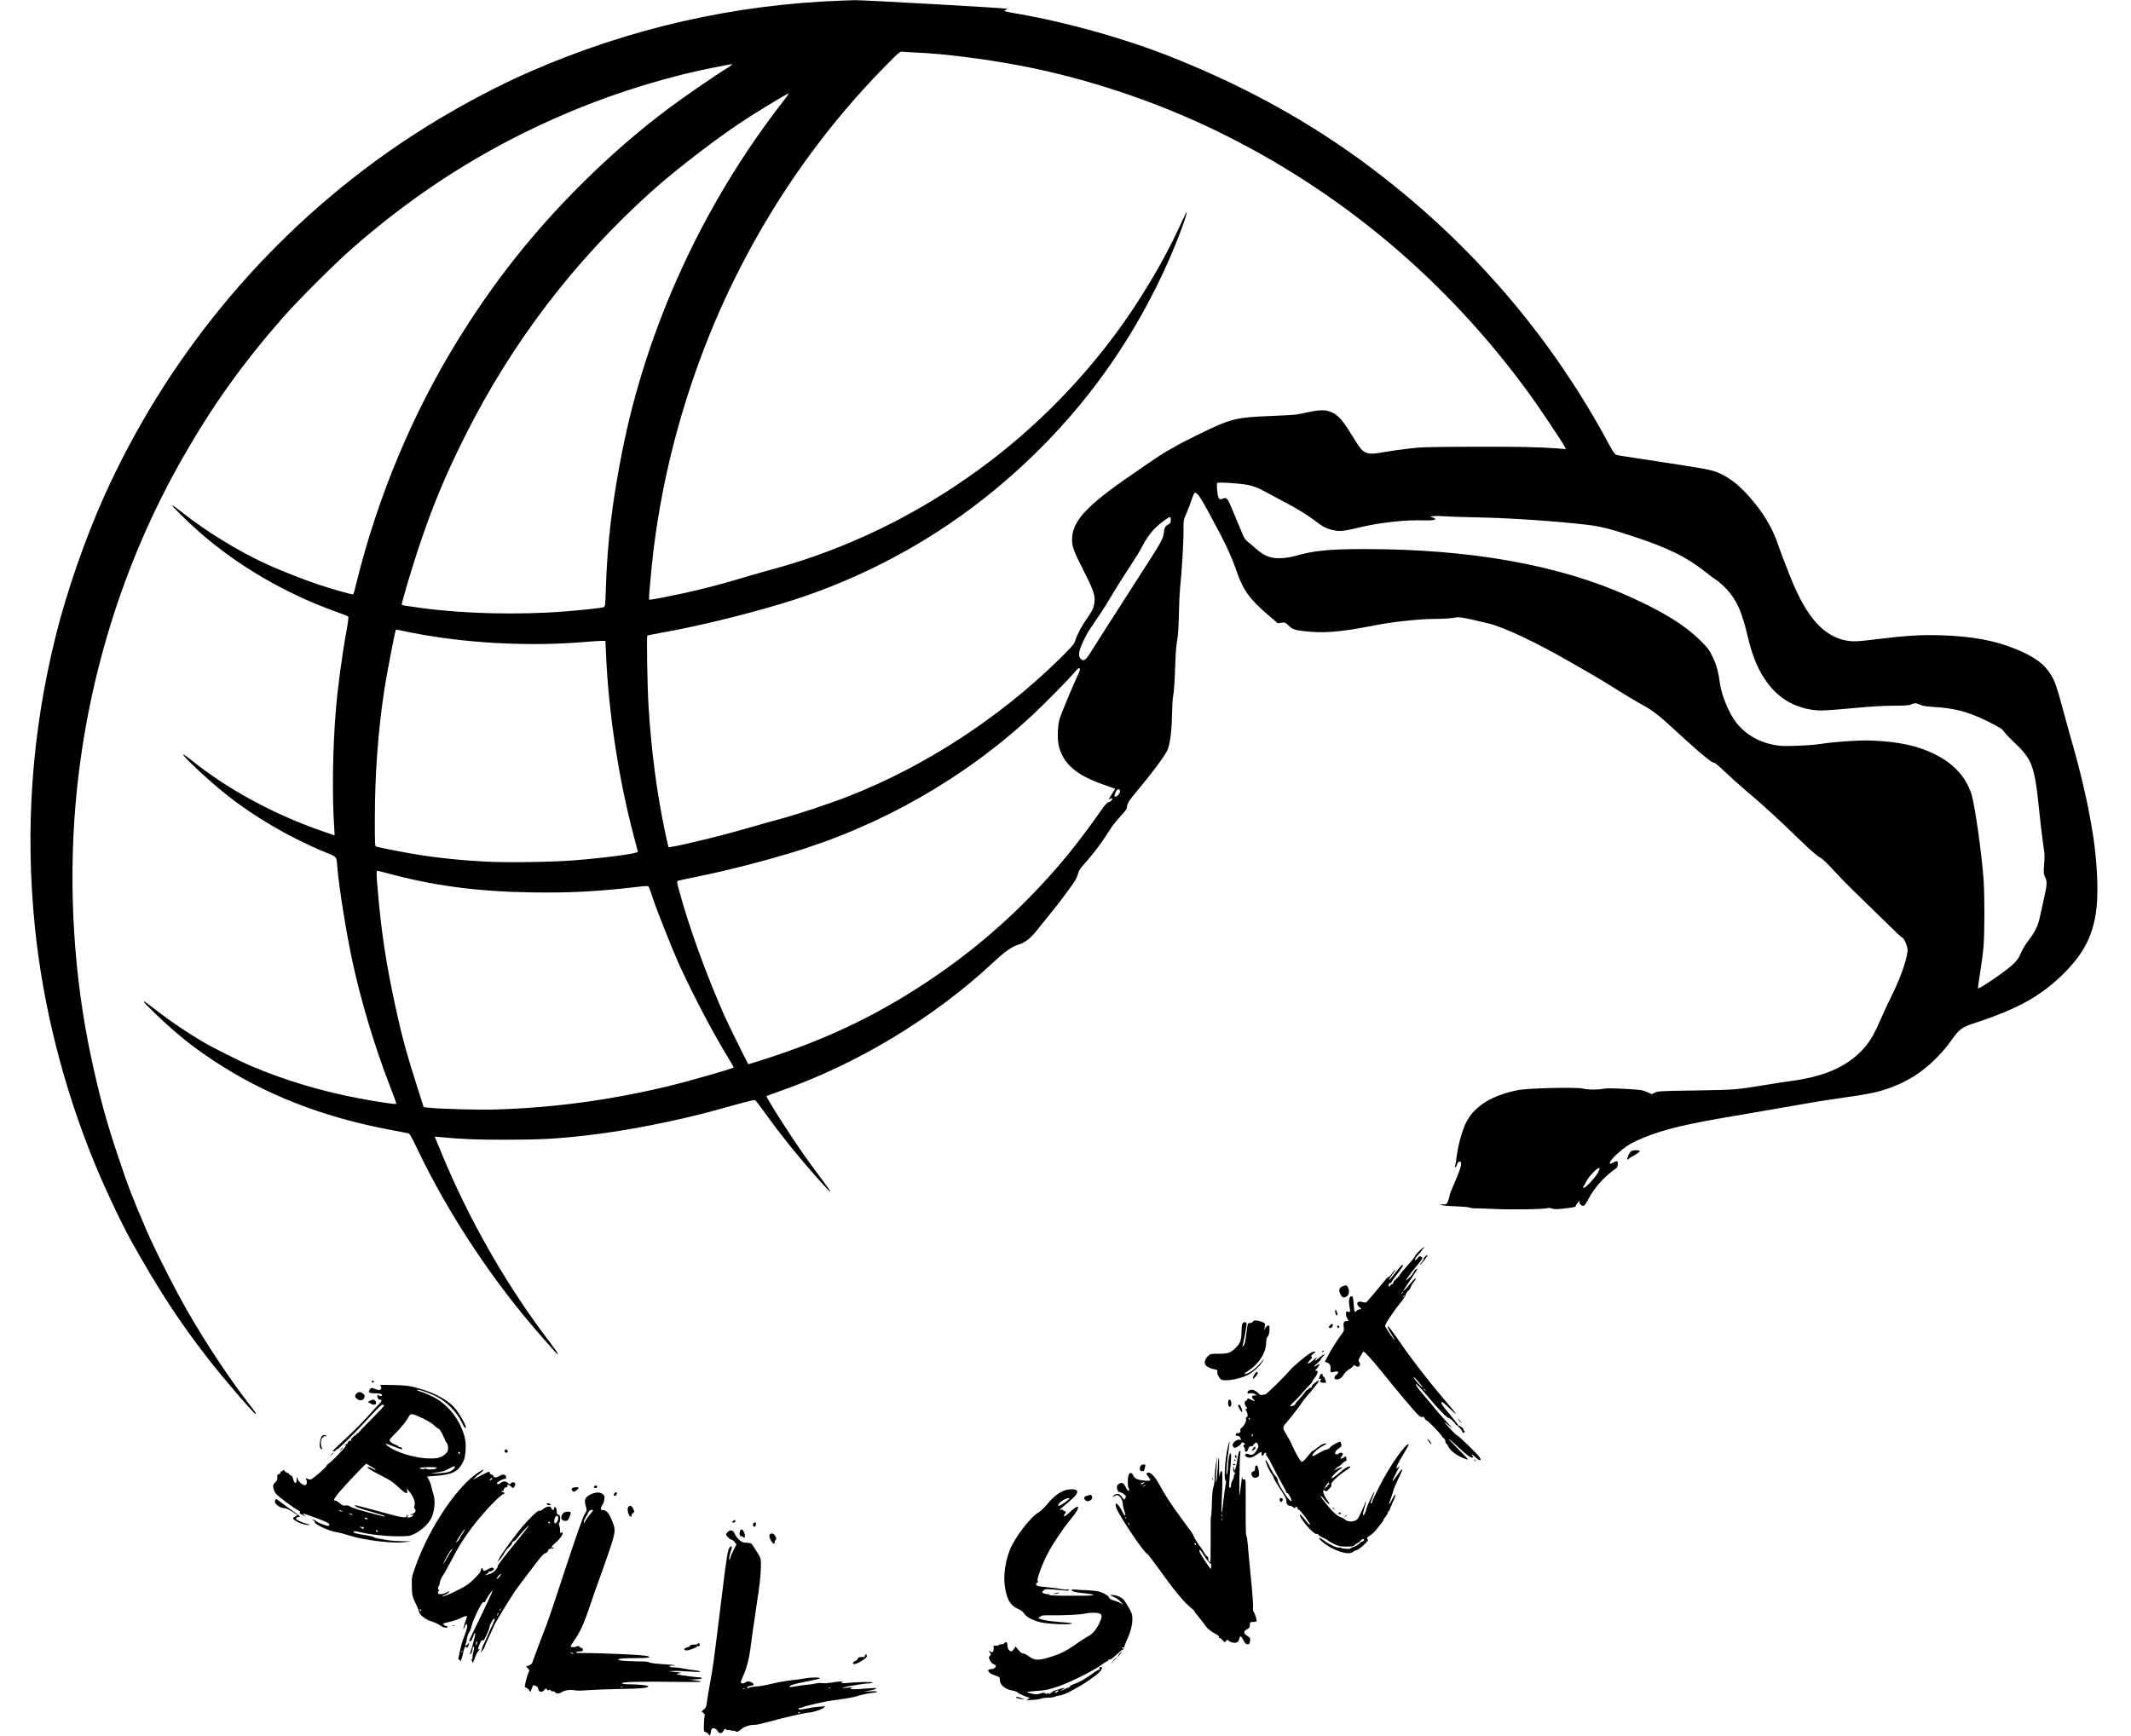 <?xml version="1.0" standalone="no"?>
<!DOCTYPE svg PUBLIC "-//W3C//DTD SVG 20010904//EN"
 "http://www.w3.org/TR/2001/REC-SVG-20010904/DTD/svg10.dtd">
<svg version="1.0" xmlns="http://www.w3.org/2000/svg"
 width="2530pt" height="2061pt" viewBox="0 0 2530 2061"
 preserveAspectRatio="xMidYMid meet">

<g transform="translate(0,2061) scale(0.1,-0.1)"
fill="#000000" stroke="none">
<path d="M10000 20603 c-1281 -45 -2525 -328 -3700 -841 -571 -249 -1206 -610
-1735 -987 -1445 -1028 -2598 -2434 -3329 -4060 -225 -499 -451 -1152 -579
-1675 -281 -1140 -361 -2279 -242 -3445 95 -929 335 -1882 699 -2776 117 -288
317 -714 432 -923 328 -590 583 -982 933 -1431 179 -229 524 -631 553 -643 18
-8 3 15 -75 116 -233 300 -507 714 -725 1092 -148 256 -395 743 -490 965 -178
414 -210 498 -339 880 -140 415 -222 718 -322 1185 -204 954 -269 2001 -185
2990 124 1461 562 2879 1274 4125 356 623 709 1117 1189 1665 182 207 616 640
826 824 682 597 1392 1065 2180 1439 560 266 1147 476 1755 627 177 44 558
122 573 117 5 -1 -19 -20 -54 -42 -140 -85 -504 -335 -684 -469 -380 -285
-708 -570 -1056 -916 -573 -571 -1033 -1153 -1464 -1850 -534 -864 -948 -1853
-1196 -2854 -21 -88 -41 -161 -44 -164 -7 -7 -256 63 -430 122 -179 60 -460
172 -620 246 -328 153 -708 387 -983 606 -58 46 -111 84 -116 84 -16 0 164
-179 309 -307 457 -405 1029 -740 1630 -955 77 -28 144 -54 149 -58 5 -5 -2
-69 -17 -152 -58 -318 -108 -692 -131 -978 -36 -440 -44 -983 -19 -1367 l6
-103 -114 39 c-580 196 -1155 505 -1587 855 -46 36 -88 66 -95 66 -29 0 295
-304 498 -466 342 -273 762 -519 1187 -694 142 -58 132 -45 143 -180 21 -248
108 -788 181 -1125 101 -468 267 -1018 439 -1460 47 -120 83 -220 80 -223 -7
-8 -223 24 -435 64 -446 83 -889 216 -1290 386 -129 55 -454 217 -570 286
-164 96 -377 238 -522 350 -178 137 -178 136 -178 124 0 -13 232 -237 355
-342 164 -141 281 -229 465 -351 603 -401 1291 -672 2095 -824 105 -20 202
-38 216 -41 23 -4 37 -28 108 -177 379 -795 916 -1603 1506 -2267 62 -69 123
-138 137 -155 15 -16 29 -27 32 -24 4 3 -38 64 -92 135 -513 670 -963 1456
-1293 2258 l-78 189 67 -6 c271 -25 412 -31 772 -31 419 0 615 11 993 55 452
52 1044 169 1512 298 381 106 447 122 459 118 7 -3 57 -67 112 -144 183 -257
393 -518 653 -811 69 -78 127 -138 129 -133 2 5 -39 65 -91 133 -52 68 -144
194 -206 281 -177 249 -471 711 -460 722 3 2 65 25 139 51 926 321 1839 871
2555 1538 140 131 215 183 304 212 77 25 138 73 212 168 30 38 90 112 134 166
44 53 106 131 138 173 146 196 166 224 185 257 11 19 26 55 32 80 8 30 28 62
59 95 26 28 83 95 127 150 72 91 108 143 213 305 20 30 69 90 108 132 52 55
73 84 73 103 0 39 25 80 109 180 167 198 317 397 366 487 34 63 57 232 60 443
2 88 7 183 13 210 11 55 19 175 27 423 3 89 12 197 21 240 10 50 17 154 20
302 2 124 9 266 14 315 20 181 42 543 41 675 -1 134 0 135 35 215 20 44 48
117 62 163 17 51 32 82 40 82 26 0 63 -53 154 -220 202 -370 274 -522 343
-723 73 -210 148 -317 345 -487 l140 -121 44 6 c40 6 46 4 80 -29 43 -44 70
-55 156 -67 251 -33 448 -18 875 66 206 41 525 75 715 76 85 0 184 6 220 13
69 13 86 10 415 -68 176 -42 569 -227 960 -453 105 -60 228 -131 275 -158 47
-27 146 -87 220 -133 154 -97 315 -193 410 -245 66 -36 155 -104 247 -187 27
-25 139 -126 247 -225 195 -177 294 -255 323 -255 8 0 67 -51 131 -113 65 -62
189 -173 277 -247 175 -147 344 -303 615 -565 107 -104 193 -179 223 -194 33
-17 85 -66 175 -165 71 -78 211 -220 312 -316 100 -96 249 -241 331 -322 82
-82 153 -148 158 -148 20 0 62 -89 68 -142 7 -77 -73 -317 -173 -520 -42 -84
-109 -229 -150 -321 -82 -189 -135 -275 -227 -369 -188 -191 -445 -302 -822
-353 -66 -9 -212 -31 -325 -50 -326 -54 -361 -57 -825 -64 -402 -6 -443 -8
-477 -25 l-37 -19 -58 26 c-53 24 -78 27 -260 37 -144 8 -217 8 -259 1 -76
-14 -176 -13 -244 3 -81 18 -652 5 -769 -19 -305 -61 -509 -186 -608 -371 -55
-103 -109 -302 -126 -469 -3 -22 -8 -48 -12 -58 -4 -10 -3 -17 4 -17 6 0 13
11 17 25 8 33 31 52 46 37 17 -17 -12 -112 -78 -258 -30 -67 -54 -129 -54
-140 0 -10 -7 -38 -16 -61 -17 -43 -21 -46 -79 -45 -30 1 -30 1 5 -9 19 -5 97
-12 173 -14 76 -3 146 -9 157 -15 10 -5 47 -10 82 -9 35 0 119 -3 188 -6 200
-12 635 -5 659 10 6 3 27 1 46 -6 28 -10 56 -10 142 0 120 14 144 19 140 29
-2 8 38 62 47 62 3 0 3 -7 -1 -15 -6 -17 22 -44 47 -45 8 0 30 29 50 67 81
155 194 281 349 389 1 2 5 19 8 38 5 42 -10 47 -58 19 -71 -42 -35 31 53 107
98 86 132 108 231 155 227 107 513 183 992 265 99 17 245 42 325 56 80 14 195
34 255 44 126 22 360 62 520 90 61 11 191 31 290 45 392 55 493 77 655 139
195 76 340 169 494 317 66 63 139 147 181 205 122 172 134 181 330 246 492
162 772 321 1035 587 220 222 323 415 370 690 35 208 26 542 -25 906 -15 112
-79 455 -95 510 -4 17 -15 64 -24 105 -34 152 -83 342 -170 645 -18 66 -55
199 -81 295 -62 231 -90 314 -131 380 -83 137 -194 218 -425 314 -243 100
-515 150 -879 162 -231 8 -428 -4 -774 -47 -217 -27 -259 -29 -327 -20 -286
38 -497 269 -692 756 -65 164 -126 323 -157 415 -50 146 -143 310 -252 446
-140 175 -251 277 -378 346 -106 59 -158 71 -500 124 -52 8 -122 19 -155 24
-68 11 -422 65 -535 82 -41 6 -84 14 -95 18 -13 5 -45 54 -84 126 -656 1223
-1555 2290 -2657 3154 -757 594 -1571 1058 -2529 1440 -540 216 -1237 413
-1820 514 -179 32 -189 35 -156 47 13 5 21 12 18 15 -7 8 -1717 104 -1807 102
-41 -1 -109 -3 -150 -5z m895 -618 c314 -14 784 -73 1200 -151 785 -147 1617
-423 2345 -777 1478 -718 2736 -1775 3717 -3124 116 -159 387 -564 423 -632
l12 -24 -98 8 c-223 17 -478 22 -1029 20 -527 -2 -596 -4 -758 -24 -98 -12
-215 -29 -260 -37 -173 -32 -216 -29 -277 22 -16 14 -68 90 -116 169 -103 170
-153 230 -224 269 -73 40 -140 44 -275 16 -61 -13 -130 -26 -155 -31 -25 -5
-157 -13 -295 -18 -442 -18 -487 -29 -890 -227 -88 -43 -187 -93 -220 -112
-33 -19 -85 -48 -115 -65 -64 -35 -150 -91 -270 -174 -47 -33 -130 -90 -185
-128 -527 -361 -696 -546 -697 -760 0 -89 16 -133 146 -390 115 -228 132 -281
117 -376 -9 -55 -21 -79 -80 -164 -75 -109 -119 -192 -145 -272 -15 -45 -38
-71 -194 -225 -712 -697 -1596 -1271 -2499 -1624 -230 -90 -604 -214 -803
-267 -91 -24 -284 -79 -430 -121 -316 -92 -892 -229 -904 -215 -2 2 -20 83
-40 179 -96 451 -165 975 -196 1490 -15 254 -25 836 -14 843 6 3 77 17 159 32
405 71 946 201 1419 342 819 244 1603 638 2281 1148 1025 772 1808 1754 2325
2920 118 266 246 615 214 583 -3 -4 -41 -84 -84 -178 -191 -416 -484 -903
-777 -1294 -526 -701 -1163 -1302 -1888 -1781 -685 -454 -1429 -790 -2200
-995 -66 -18 -214 -60 -330 -95 -316 -95 -624 -170 -948 -233 -81 -16 -149
-26 -151 -23 -4 7 7 147 29 371 97 990 357 2000 761 2948 292 685 673 1355
1114 1957 273 373 571 724 884 1043 187 190 191 193 225 188 20 -3 99 -8 176
-11z m-1600 -582 c-949 -1221 -1614 -2670 -1909 -4158 -118 -596 -176 -1085
-193 -1618 -6 -209 -7 -219 -27 -227 -21 -9 -234 -32 -451 -50 -550 -44 -1201
-29 -1710 40 -226 31 -235 32 -235 42 0 27 104 379 182 618 170 518 322 889
567 1378 555 1110 1301 2088 2221 2913 319 285 837 679 1165 886 248 156 443
272 458 273 4 0 -27 -44 -68 -97z m5370 -4533 c175 -14 234 -31 390 -117 39
-22 129 -70 200 -107 158 -84 270 -153 350 -215 90 -71 146 -100 221 -116 85
-18 122 -14 333 36 230 55 528 87 743 80 96 -3 138 3 138 18 0 5 -15 12 -32
16 l-33 8 38 7 c21 4 81 4 135 -1 53 -4 236 -10 407 -13 364 -7 896 -43 1275
-86 172 -20 292 -50 580 -146 398 -132 618 -241 831 -411 42 -34 94 -72 115
-86 59 -37 140 -113 188 -176 94 -123 143 -245 206 -511 60 -249 128 -409 238
-555 145 -194 344 -301 592 -321 50 -4 184 5 398 25 220 21 381 31 505 31 139
1 188 4 207 15 34 19 64 18 108 -4 26 -13 70 -20 147 -25 258 -14 425 -58 652
-171 141 -71 176 -92 193 -120 12 -19 60 -70 106 -114 233 -218 259 -286 314
-826 11 -110 29 -265 40 -345 11 -80 22 -158 23 -174 2 -15 0 -73 -5 -129 -7
-92 -6 -104 13 -145 26 -53 24 -84 -21 -282 -17 -74 -37 -166 -45 -203 -21
-94 -56 -165 -133 -266 -37 -48 -76 -113 -91 -151 -30 -79 -83 -134 -232 -242
-128 -93 -268 -182 -275 -175 -3 2 8 87 25 188 16 101 35 242 40 312 14 160
14 595 1 787 -21 308 -106 909 -146 1026 -66 198 -207 353 -420 461 -206 105
-426 154 -753 169 -145 7 -455 -14 -631 -42 -52 -8 -176 -17 -275 -20 -157 -5
-193 -4 -278 14 -203 42 -369 153 -470 314 -75 119 -142 295 -158 418 -19 138
-40 214 -86 310 -40 84 -58 107 -147 195 -185 183 -438 340 -846 523 -832 375
-1882 562 -3140 562 -422 0 -608 -19 -815 -80 -38 -12 -111 -24 -161 -27 -135
-9 -211 20 -325 122 -31 27 -71 62 -90 76 -24 19 -43 48 -63 100 -16 41 -39
97 -52 124 -12 28 -41 97 -64 155 -52 128 -69 148 -105 132 -40 -18 -50 -15
-62 21 -10 26 -19 131 -14 160 1 9 69 9 216 -3z m-765 -435 c0 -30 -5 -39 -35
-56 -35 -21 -39 -29 -50 -107 -8 -65 -32 -106 -297 -517 -218 -339 -486 -758
-587 -918 -43 -69 -74 -83 -104 -46 -15 19 -18 34 -14 72 7 54 76 203 134 288
21 32 70 104 109 160 39 57 106 165 149 239 43 74 131 214 196 311 64 97 134
209 154 250 44 88 109 180 162 231 52 50 155 127 171 128 7 0 12 -14 12 -35z
m-8865 -1365 c602 -104 1283 -134 1885 -85 96 8 196 15 221 15 l47 0 7 -157
c29 -691 151 -1490 330 -2163 26 -96 47 -179 48 -184 4 -20 -371 -71 -743
-101 -262 -22 -820 -30 -1070 -16 -412 23 -717 61 -1075 132 -110 21 -208 42
-217 45 -17 5 -18 29 -18 312 0 548 39 1075 116 1572 22 142 116 634 130 681
4 15 12 15 87 -3 45 -10 159 -32 252 -48z m7785 -410 c0 -12 -9 -38 -20 -60
-41 -80 -199 -457 -219 -524 -25 -81 -30 -240 -11 -321 53 -217 209 -352 540
-465 69 -24 127 -45 128 -46 2 -1 -9 -22 -26 -46 -38 -57 -60 -98 -41 -80 7 6
19 12 27 12 12 0 12 -3 -1 -22 -8 -13 -24 -23 -35 -23 -15 -1 -43 -31 -98
-110 -201 -288 -398 -539 -598 -761 -436 -487 -916 -903 -1461 -1264 -608
-404 -1211 -690 -1945 -923 -96 -31 -175 -55 -176 -54 -8 8 -251 501 -284 577
-218 495 -418 1047 -533 1470 -31 111 -33 126 -18 131 9 4 117 27 241 52 345
71 698 160 1080 274 1075 318 2080 890 2891 1645 151 142 408 401 488 496 58
66 71 74 71 42z m478 -1444 c4 -20 -34 -66 -55 -66 -17 0 -16 9 2 54 17 40 47
47 53 12z m-8701 -975 c544 -148 1068 -218 1713 -228 458 -7 793 11 1278 68
63 8 106 9 111 3 5 -5 28 -67 51 -139 50 -150 242 -634 323 -810 165 -360 404
-813 575 -1090 34 -55 62 -105 62 -110 0 -12 -538 -166 -780 -224 -691 -166
-1365 -256 -2055 -276 -195 -6 -636 6 -782 21 l-63 7 -64 201 c-136 424 -191
625 -270 986 -112 516 -169 892 -211 1385 -17 202 -18 235 -5 235 5 0 58 -13
117 -29z m14377 -3551 c-29 -59 -157 -196 -174 -185 -8 5 -7 12 3 23 8 10 23
35 33 57 22 48 122 154 146 155 14 0 13 -7 -8 -50z"/>
<path d="M19379 6946 c-18 -6 -33 -24 -47 -57 -20 -48 -16 -62 10 -36 7 7 20
16 28 20 37 17 94 55 98 65 4 13 -57 19 -89 8z"/>
<path d="M16847 5752 c-26 -26 -47 -52 -47 -58 0 -9 -49 -68 -153 -184 -17
-19 -30 -38 -29 -42 1 -4 -16 -22 -38 -41 -22 -19 -40 -41 -40 -50 0 -10 -6
-17 -14 -17 -8 0 -17 -7 -20 -16 -3 -8 -10 -12 -16 -9 -7 4 -7 13 0 26 6 11
15 17 21 14 5 -4 8 -2 7 4 -2 5 27 47 63 93 65 83 86 118 70 118 -5 0 -21 -15
-35 -32 -14 -18 -32 -40 -39 -48 -7 -8 -28 -34 -46 -58 -18 -24 -36 -41 -38
-38 -3 2 13 28 35 58 23 29 38 55 36 58 -3 3 -10 -3 -15 -12 -16 -29 -61 -79
-66 -74 -3 3 -15 -7 -27 -22 -87 -107 -216 -259 -229 -271 -12 -9 -25 -11 -44
-4 -68 22 -93 -13 -43 -60 l25 -22 -25 -3 c-13 -2 -30 -11 -36 -20 -20 -27
-27 -8 -33 85 -5 70 -9 88 -22 91 -28 5 -40 -45 -29 -113 13 -80 14 -78 -15
-71 -23 6 -25 4 -25 -27 0 -18 7 -42 15 -53 18 -24 19 -38 1 -31 -8 3 -22 0
-32 -7 -14 -11 -16 -22 -11 -60 6 -44 4 -51 -32 -99 -48 -64 -129 -194 -165
-265 l-26 -52 23 -9 c35 -13 46 -33 43 -74 -4 -45 1 -49 45 -37 49 14 62 -5
25 -35 -32 -26 -30 -55 4 -55 33 0 58 18 85 60 14 22 39 47 57 56 17 9 40 26
49 38 14 17 20 19 30 9 7 -7 21 -13 30 -13 24 0 35 38 16 57 -12 13 -11 21 15
69 16 30 33 54 37 54 13 0 109 -106 217 -240 165 -206 388 -471 427 -508 25
-24 41 -32 55 -28 14 5 21 1 25 -14 3 -11 13 -23 24 -27 24 -9 183 -174 183
-191 0 -4 9 -13 20 -20 11 -7 20 -23 20 -37 0 -14 4 -25 8 -25 5 0 14 -11 20
-24 30 -66 108 -124 216 -162 39 -14 34 -8 -81 108 -68 68 -123 127 -123 131
0 5 48 -37 108 -93 102 -97 164 -141 178 -127 4 4 1 13 -6 22 -24 29 1 15 44
-25 45 -42 67 -40 45 2 -15 30 -268 276 -272 264 -1 -4 -41 34 -87 85 -80 89
-80 94 0 24 29 -25 31 -26 15 -5 -11 14 -49 57 -85 95 -36 39 -84 93 -105 120
-22 28 -71 87 -110 132 -92 107 -115 139 -115 154 0 17 62 -47 154 -159 104
-125 222 -246 233 -239 10 6 79 -58 85 -78 2 -5 6 -9 10 -8 11 4 79 -77 73
-87 -3 -6 1 -7 9 -4 19 7 20 16 4 32 -7 7 -8 12 -4 12 5 0 -3 9 -17 20 -14 11
-30 20 -36 20 -6 0 -11 4 -11 9 0 5 -41 58 -90 116 -99 116 -114 140 -104 156
4 7 38 -21 85 -67 43 -43 81 -76 83 -73 3 3 -58 79 -136 169 -204 239 -402
497 -555 722 -67 97 -111 154 -117 148 -6 -6 11 -41 43 -91 29 -46 46 -77 38
-71 -16 14 -104 141 -112 165 -7 16 94 169 187 284 32 39 58 80 58 90 0 10 14
31 30 46 17 16 30 36 30 44 0 8 14 33 31 54 17 21 29 44 27 50 -2 6 -27 -18
-55 -53 -28 -35 -61 -72 -74 -83 l-23 -20 18 30 c11 17 52 79 93 139 40 60 71
111 68 114 -3 3 -5 0 -5 -6 0 -7 -6 -12 -14 -12 -7 0 -21 -15 -29 -32 -17 -35
-83 -105 -92 -96 -3 2 29 47 71 99 135 166 130 157 108 174 -17 13 -22 11 -46
-18 -22 -26 -28 -28 -28 -13 0 10 16 34 35 53 19 19 35 38 35 41 0 3 10 16 22
29 42 45 2 22 -45 -25z m-187 -486 c0 -2 -8 -10 -17 -17 -16 -13 -17 -12 -4 4
13 16 21 21 21 13z m20 -40 c0 -2 -8 -10 -17 -17 -16 -13 -17 -12 -4 4 13 16
21 21 21 13z m209 -1091 c0 -15 -108 108 -109 123 0 7 25 -15 55 -50 30 -35
54 -67 54 -73z m32 -32 c13 -16 12 -17 -3 -4 -10 7 -18 15 -18 17 0 8 8 3 21
-13z"/>
<path d="M16921 5691 c-12 -12 -21 -27 -21 -34 0 -7 -11 -25 -25 -40 -14 -15
-22 -27 -17 -27 13 0 96 109 89 116 -3 3 -15 -4 -26 -15z"/>
<path d="M15940 5336 c-41 -15 -50 -48 -26 -95 21 -40 32 -45 65 -31 36 14 48
68 25 111 -16 32 -16 32 -64 15z"/>
<path d="M15852 5031 c2 -19 9 -37 17 -39 11 -4 12 2 7 24 -11 45 -28 55 -24
15z"/>
<path d="M14874 4915 c-4 -8 -17 -15 -29 -15 -13 0 -26 -4 -29 -9 -3 -4 -12
-61 -20 -126 -12 -99 -18 -121 -37 -139 -13 -12 -18 -14 -11 -6 10 15 52 231
52 271 0 25 -36 25 -50 0 -5 -11 -10 -50 -10 -88 -1 -99 -13 -140 -57 -185
-71 -73 -95 -83 -210 -83 -93 0 -104 -2 -126 -23 -39 -36 -53 -78 -37 -107 13
-24 71 -51 120 -57 21 -3 25 -8 23 -33 -2 -18 7 -41 23 -62 23 -30 30 -33 77
-33 75 0 180 25 254 59 70 33 160 116 187 172 16 33 16 33 -1 9 -40 -57 -106
-118 -153 -144 -72 -39 -86 -26 -19 17 122 78 208 211 211 327 1 48 6 69 19
80 16 13 25 70 20 118 -2 22 -30 13 -46 -15 l-15 -28 6 41 c6 40 6 41 -35 57
-52 21 -100 22 -107 2z"/>
<path d="M15793 4874 c-23 -21 -21 -34 3 -34 17 0 35 33 26 46 -4 5 -16 1 -29
-12z"/>
<path d="M15876 4855 c4 -8 10 -15 15 -15 5 0 9 7 9 15 0 8 -7 15 -15 15 -9 0
-12 -6 -9 -15z"/>
<path d="M15695 4560 c-3 -6 1 -7 9 -4 18 7 21 14 7 14 -6 0 -13 -4 -16 -10z"/>
<path d="M15551 4539 c-47 -28 -200 -157 -231 -194 -70 -84 -286 -295 -299
-294 -9 1 -24 -1 -34 -6 -13 -6 -27 1 -50 23 -18 17 -44 34 -59 37 -31 8 -68
-9 -68 -31 0 -12 7 -14 29 -9 19 4 40 1 58 -9 l28 -15 -27 -1 c-38 0 -44 -17
-17 -46 27 -29 20 -30 -31 -4 -32 17 -40 18 -40 6 0 -8 -8 -17 -19 -21 -21 -6
-17 -50 7 -74 13 -13 12 -16 -4 -22 -11 -4 -14 -8 -9 -8 6 -1 15 -18 22 -38 9
-31 9 -39 -4 -49 -10 -7 -14 -18 -10 -29 8 -19 -26 -82 -55 -103 -10 -7 -16
-17 -13 -22 10 -17 -8 -41 -28 -38 -14 2 -23 -3 -25 -14 -2 -13 3 -18 20 -18
15 0 27 -9 35 -26 11 -24 11 -26 -11 -20 -33 8 -91 -42 -82 -71 4 -12 15 -23
24 -25 19 -4 82 41 82 59 0 8 6 8 24 0 21 -10 22 -13 7 -24 -13 -9 -14 -14 -3
-24 6 -7 12 -23 12 -36 0 -36 27 -27 40 12 9 27 16 34 30 30 12 -4 23 3 34 20
9 14 23 25 31 25 16 0 31 -43 21 -62 -39 -76 -65 -95 -107 -78 -24 10 -33 10
-42 1 -9 -10 -8 -16 7 -27 31 -23 68 -17 123 21 29 19 55 35 57 35 3 0 5 -10
3 -21 -3 -29 16 -34 28 -8 13 27 31 25 27 -4 -1 -11 1 -18 5 -14 3 4 33 -46
65 -110 32 -65 83 -161 113 -213 30 -52 55 -101 55 -107 0 -7 6 -13 13 -13 16
0 60 -87 48 -95 -21 -12 -161 203 -161 247 0 14 -12 35 -26 49 -15 13 -46 64
-69 112 -24 50 -46 84 -50 78 -7 -13 44 -129 75 -168 11 -14 20 -32 20 -40 0
-8 35 -67 77 -131 50 -74 76 -124 75 -139 -3 -35 15 -63 40 -63 12 0 30 -8 41
-17 15 -13 21 -15 24 -5 7 18 21 15 28 -8 3 -11 10 -19 15 -17 12 3 140 -166
133 -177 -4 -5 -15 2 -25 15 -55 70 -91 110 -94 106 -24 -24 162 -243 197
-232 9 3 19 -1 22 -9 3 -8 29 -25 57 -37 28 -12 54 -27 58 -33 4 -6 36 -24 71
-41 55 -26 76 -30 145 -30 71 0 85 3 106 23 13 12 28 22 32 22 5 0 20 12 34
27 17 18 28 23 35 16 7 -7 5 -14 -6 -23 -8 -7 -15 -9 -15 -5 0 3 -13 -6 -29
-22 -16 -16 -47 -35 -70 -42 -23 -6 -40 -15 -37 -19 2 -4 -22 -5 -55 -4 -32 2
-59 7 -59 12 0 4 -9 6 -19 3 -25 -6 -119 36 -182 83 -71 52 -81 37 -13 -20
120 -99 305 -159 355 -115 12 10 34 21 50 24 32 7 148 117 130 123 -20 7 -11
28 16 43 15 8 42 30 60 50 52 57 115 139 108 139 -4 0 5 14 19 31 14 17 29 41
32 55 3 13 10 24 15 24 5 0 9 6 9 13 0 7 16 46 35 86 44 92 41 130 -3 44 -44
-86 -55 -87 -21 0 15 39 28 80 29 89 0 10 25 70 55 134 60 128 59 124 46 124
-4 0 -29 -32 -55 -71 -26 -39 -50 -68 -53 -65 -3 3 18 49 47 103 34 65 43 88
26 68 -23 -27 -25 -28 -26 -9 0 12 34 76 75 144 41 68 73 125 71 128 -29 28
-228 -257 -356 -511 -44 -86 -80 -164 -80 -172 0 -8 -4 -15 -10 -15 -13 0 -14
-3 16 69 14 35 23 65 21 67 -6 6 -97 -191 -97 -210 0 -10 -8 -31 -17 -49 -27
-50 -28 -8 -3 69 12 36 19 68 16 71 -3 4 -6 1 -6 -5 0 -7 -21 -56 -46 -111
-42 -91 -48 -99 -84 -111 -43 -14 -85 -7 -115 19 -11 10 -33 21 -48 25 -16 4
-49 26 -74 49 -53 49 -163 184 -163 201 1 6 10 0 21 -14 47 -57 70 -80 80 -80
5 0 -1 15 -14 33 -35 45 -57 92 -57 118 0 20 2 21 18 8 15 -13 21 -11 53 23
25 26 33 40 25 48 -15 15 73 102 162 160 41 26 69 51 64 54 -19 12 -65 -15
-136 -78 -78 -69 -118 -80 -58 -15 20 22 52 50 71 61 47 29 23 35 -31 7 l-43
-22 28 27 c15 14 31 26 36 26 4 0 20 14 36 30 16 17 35 30 42 30 8 0 11 9 9
23 -3 12 -5 26 -5 30 -1 5 -11 1 -23 -7 -35 -25 -56 -21 -31 7 11 12 18 28 16
35 -6 14 -39 16 -48 2 -3 -5 -15 -10 -26 -10 -34 0 -19 42 24 69 32 21 37 29
32 51 -4 14 -9 27 -11 29 -9 9 -107 -44 -121 -65 -8 -12 -28 -25 -46 -28 -18
-3 -58 -22 -90 -41 -32 -19 -62 -35 -68 -35 -37 0 50 88 124 124 36 19 44 26
28 26 -28 0 -55 -14 -108 -56 -23 -19 -45 -34 -50 -34 -5 0 -31 -29 -58 -64
-28 -36 -58 -65 -67 -65 -11 -1 -33 31 -67 94 -27 53 -53 105 -57 117 -3 12
-26 53 -49 92 -61 102 -62 105 -17 157 69 81 157 193 186 239 16 24 40 56 53
70 38 39 153 183 153 193 0 10 -26 -5 -64 -37 -18 -15 -26 -28 -21 -36 5 -9 4
-11 -3 -6 -6 4 -20 -2 -32 -14 -11 -11 -24 -20 -28 -20 -4 0 -15 -13 -24 -28
-9 -15 -37 -49 -62 -75 -25 -26 -46 -51 -46 -56 0 -13 -33 -31 -57 -31 -13 0
-1 16 38 53 31 28 81 81 110 117 30 35 66 75 82 88 15 13 27 29 27 34 0 6 15
29 33 52 35 44 40 90 9 79 -12 -4 -9 3 9 23 14 16 29 37 32 47 6 16 3 16 -24
-3 -46 -33 -46 -17 1 22 22 19 40 39 40 43 0 5 12 22 27 37 39 41 15 34 -41
-12 -26 -22 -50 -40 -52 -40 -3 0 3 12 13 28 14 21 8 18 -30 -15 -59 -54 -97
-60 -47 -8 26 27 32 38 22 44 -10 6 -5 15 20 35 27 21 30 26 13 26 -11 0 -35
-9 -54 -21z m-711 -779 c0 -5 -2 -10 -4 -10 -3 0 -8 5 -11 10 -3 6 -1 10 4 10
6 0 11 -4 11 -10z m34 -195 c-4 -8 -8 -15 -10 -15 -2 0 -4 7 -4 15 0 8 4 15
10 15 5 0 7 -7 4 -15z m902 -564 c-4 -5 0 -12 6 -14 8 -3 6 -6 -4 -6 -10 -1
-18 -8 -18 -17 0 -8 -4 -13 -9 -10 -5 3 -12 -1 -15 -10 -4 -9 -9 -14 -12 -11
-6 5 44 77 53 77 2 0 2 -4 -1 -9z"/>
<path d="M14898 4298 c-21 -33 -29 -58 -19 -58 14 0 62 61 55 71 -9 15 -21 10
-36 -13z"/>
<path d="M15670 4275 c-14 -37 -13 -45 8 -38 15 6 15 5 3 -11 -17 -20 -6 -33
29 -36 38 -3 39 -3 24 38 -7 20 -17 36 -22 35 -5 -1 -9 5 -8 14 2 27 -23 26
-34 -2z"/>
<path d="M4416 4212 c-3 -6 -1 -14 5 -17 15 -10 25 3 12 16 -7 7 -13 7 -17 1z"/>
<path d="M4516 4162 c-3 -3 -1 -11 6 -19 9 -11 8 -18 -4 -30 -15 -14 -20 -14
-63 3 -46 17 -48 17 -62 -1 -27 -38 -13 -50 59 -50 39 0 72 -5 79 -12 18 -18
-16 -29 -36 -13 -12 10 -15 10 -15 -3 0 -29 12 -47 31 -47 28 0 23 -20 -13
-55 -18 -17 -78 -82 -132 -144 -55 -62 -171 -179 -258 -259 -87 -80 -158 -149
-158 -153 0 -4 9 -5 20 -2 11 3 20 9 20 14 0 5 5 9 12 9 17 0 228 209 386 383
83 92 141 147 153 147 10 0 19 -5 19 -12 0 -6 -69 -79 -152 -162 -84 -83 -152
-154 -150 -159 1 -4 -3 -6 -10 -5 -7 2 -12 -3 -13 -9 0 -7 -4 -13 -8 -12 -5 1
-22 -12 -38 -27 -22 -21 -26 -30 -17 -37 9 -6 8 -7 -4 -4 -18 6 -52 -25 -41
-38 5 -4 3 -5 -3 -2 -7 4 -18 -1 -25 -10 -10 -12 -10 -14 -1 -9 29 17 6 -12
-79 -103 -50 -53 -102 -102 -115 -109 -13 -7 -24 -18 -25 -25 -1 -18 -174
-167 -194 -167 -9 0 -26 5 -37 11 -19 10 -20 9 -13 -7 13 -31 11 -56 -6 -67
-21 -13 -76 26 -94 68 l-13 30 -1 -37 c-1 -54 -26 -49 -40 7 -7 29 -17 45 -26
45 -9 0 -18 7 -21 15 -4 8 -13 15 -21 15 -8 0 -23 10 -34 23 -10 12 -18 16
-19 10 0 -7 -7 -13 -15 -13 -8 0 -15 -6 -15 -14 0 -8 -9 -18 -21 -21 -16 -5
-20 -14 -17 -40 2 -26 -4 -39 -26 -60 -24 -23 -27 -31 -21 -63 4 -20 17 -51
30 -68 24 -31 207 -169 265 -199 24 -12 29 -19 20 -25 -9 -6 0 -15 31 -29 43
-21 43 -21 20 -1 -13 11 -20 20 -15 20 4 0 77 -26 161 -57 117 -44 153 -62
153 -75 0 -10 -6 -18 -14 -18 -22 0 -130 43 -141 56 -5 7 -21 15 -35 18 -25 6
-25 6 -2 -6 12 -6 21 -16 19 -22 -8 -25 180 -112 259 -120 22 -2 89 -20 150
-39 182 -58 513 -98 664 -79 l75 9 -110 2 c-60 1 -137 6 -170 12 -33 6 -81 14
-107 18 -25 4 -52 12 -60 18 -7 6 -49 16 -93 23 -116 17 -160 29 -147 42 8 8
29 6 74 -5 111 -28 309 -50 449 -50 125 0 140 2 193 26 87 40 178 125 210 197
35 78 46 206 23 271 -9 24 -19 62 -22 83 -4 22 -17 61 -30 87 l-24 46 91 7
c214 16 279 50 339 173 28 58 37 196 18 277 -49 207 -196 397 -375 488 -50 25
-117 54 -150 63 -32 10 -52 20 -42 22 25 6 161 -43 246 -89 110 -59 224 -177
277 -285 39 -80 55 -99 55 -66 0 22 -63 135 -109 197 -81 109 -246 204 -451
260 -112 31 -142 35 -287 39 -89 3 -164 3 -167 -1z m512 -398 c51 -25 109 -62
129 -82 21 -20 41 -36 45 -35 11 4 45 -49 68 -106 11 -29 27 -60 35 -68 9 -8
15 -33 15 -57 0 -36 -5 -47 -36 -74 -50 -45 -100 -56 -224 -49 -117 7 -270 47
-375 98 -60 29 -112 66 -104 74 3 2 43 -11 89 -30 96 -39 120 -44 100 -20 -7
9 -19 14 -27 11 -8 -3 -12 -2 -9 3 3 5 -14 16 -38 25 -24 9 -52 26 -62 37 -17
19 -16 22 73 112 50 51 108 120 128 155 35 61 38 63 68 57 18 -3 74 -26 125
-51z m432 -410 c0 -8 -4 -12 -10 -9 -5 3 -10 10 -10 16 0 5 5 9 10 9 6 0 10
-7 10 -16z m-1053 -159 c29 -17 53 -34 53 -38 0 -5 -16 0 -36 12 -19 12 -43
21 -52 21 -31 -1 27 -39 159 -105 103 -52 139 -77 199 -134 79 -76 115 -92
104 -43 l-6 27 26 -30 c55 -63 82 -137 66 -179 -5 -14 -6 -26 -1 -26 5 0 11
-9 14 -19 6 -23 -18 -47 -53 -54 -23 -4 -22 -4 5 -6 29 -2 29 -2 11 -16 -11
-8 -31 -15 -44 -15 -21 0 -22 2 -12 15 7 9 8 15 2 15 -5 0 -13 -7 -16 -16 -9
-24 -60 -15 -354 66 -141 39 -257 69 -259 67 -12 -13 53 -40 187 -76 85 -24
160 -47 165 -53 7 -7 4 -8 -10 -5 -11 4 -65 17 -120 31 -153 39 -267 74 -284
90 -10 8 -29 12 -48 9 -26 -4 -40 1 -68 26 -20 17 -42 31 -50 31 -31 0 -23 22
35 92 82 98 321 350 329 346 3 -2 30 -17 58 -33z m993 -5 c0 -19 -39 -49 -77
-60 -21 -6 -78 -13 -128 -15 l-90 -5 75 14 c94 16 92 15 154 48 56 30 66 33
66 18z m-216 -8 c13 -21 -112 -30 -133 -9 -8 7 -11 7 -8 1 5 -8 -4 -11 -25 -9
-18 1 -34 7 -35 12 -4 12 193 17 201 5z m-1129 -512 c13 -6 15 -9 5 -9 -8 0
-22 4 -30 9 -18 12 -2 12 25 0z m125 -40 c18 -12 2 -12 -25 0 -13 6 -15 9 -5
9 8 0 22 -4 30 -9z m180 -50 c12 -8 11 -10 -7 -10 -13 0 -23 5 -23 10 0 13 11
13 30 0z m-40 -109 c0 -6 -4 -13 -10 -16 -5 -3 -10 -2 -10 4 0 5 -10 12 -22
14 -17 3 -14 5 10 6 17 0 32 -3 32 -8z m165 -41 c3 -5 2 -10 -4 -10 -5 0 -13
5 -16 10 -3 6 -2 10 4 10 5 0 13 -4 16 -10z"/>
<path d="M4238 4068 c-28 -24 -29 -46 -1 -68 37 -29 75 -23 88 14 8 24 6 31
-14 47 -27 22 -51 24 -73 7z"/>
<path d="M4392 3976 l-24 -13 26 -16 c47 -31 87 -17 66 23 -12 23 -35 25 -68
6z"/>
<path d="M14584 3976 c-10 -26 0 -71 16 -71 17 0 24 27 16 61 -7 27 -24 32
-32 10z"/>
<path d="M14700 3918 c0 -17 40 -82 46 -75 10 10 -19 87 -33 87 -7 0 -13 -6
-13 -12z"/>
<path d="M17321 3744 c13 -17 26 -30 28 -27 3 2 -8 16 -24 31 l-28 27 24 -31z"/>
<path d="M3822 3557 c-20 -24 -35 -113 -22 -136 6 -12 15 -21 21 -21 6 0 6 7
-1 19 -18 34 -12 99 11 122 11 11 27 18 35 15 9 -3 12 -1 9 4 -9 14 -41 12
-53 -3z"/>
<path d="M16961 3496 c12 -20 25 -36 31 -36 5 0 0 13 -12 30 -31 43 -43 47
-19 6z"/>
<path d="M14572 3405 c-27 -114 -42 -363 -23 -374 9 -6 9 -19 2 -52 -5 -24
-17 -109 -26 -189 -9 -80 -19 -147 -22 -150 -3 -3 -2 78 3 180 9 193 9 308 0
318 -10 10 -20 -7 -27 -51 -5 -26 -7 6 -5 86 2 70 0 127 -4 127 -4 0 -10 -55
-13 -122 -4 -68 -11 -136 -17 -153 -8 -25 -9 -21 -5 25 2 30 6 102 9 160 l5
105 -14 -95 c-7 -52 -14 -125 -14 -161 -1 -37 -7 -85 -15 -107 -9 -26 -16 -94
-18 -191 -2 -83 -6 -151 -10 -151 -4 0 -6 -124 -5 -275 1 -151 -1 -275 -4
-275 -14 0 -29 28 -24 42 4 9 0 18 -9 21 -8 3 -27 27 -42 54 -16 26 -31 50
-34 53 -14 12 -90 131 -90 141 0 13 -17 37 -144 209 -114 153 -202 288 -264
405 -48 89 -102 146 -132 138 -26 -7 -25 -15 6 -52 14 -17 23 -34 20 -39 -8
-13 -116 -3 -157 14 -22 10 -39 26 -46 45 -14 35 -40 38 -53 5 -14 -38 -15
-129 -1 -155 9 -16 10 -26 3 -33 -7 -7 -19 6 -36 41 -21 40 -31 51 -50 51 -30
0 -56 -24 -56 -51 0 -30 19 -59 38 -59 9 0 30 -10 46 -23 26 -21 27 -26 16
-47 -12 -23 -13 -23 -27 -4 -31 44 -44 54 -67 54 -14 0 -32 -7 -40 -16 -23
-23 -19 -27 8 -9 19 13 29 14 45 5 27 -14 51 -61 51 -98 0 -16 7 -49 15 -72
31 -88 14 -91 -29 -4 -46 92 -94 110 -60 22 42 -106 334 -538 364 -538 4 0 55
-66 114 -147 204 -286 322 -429 409 -498 20 -16 37 -33 37 -38 0 -4 24 -36 53
-70 29 -34 62 -78 75 -98 21 -35 72 -75 137 -109 17 -9 29 -21 27 -28 -1 -7 3
-12 8 -12 6 0 22 -12 36 -27 23 -27 24 -27 39 -9 14 18 16 18 33 3 24 -22 75
-32 99 -18 11 5 23 24 26 41 9 42 20 38 49 -17 19 -37 30 -48 48 -48 21 0 26
6 31 37 5 34 3 39 -30 60 -48 31 -51 58 -9 79 27 13 34 22 36 52 3 36 4 37 43
37 22 0 39 5 39 11 0 23 -24 94 -36 109 -8 9 -10 32 -7 60 2 25 -9 180 -26
345 -17 165 -33 343 -37 395 -4 52 -11 98 -17 101 -6 4 -9 133 -8 342 2 334 2
335 -18 330 -18 -5 -21 0 -22 28 -1 19 -8 -22 -15 -90 -7 -68 -16 -126 -18
-128 -7 -8 2 480 9 505 5 13 3 22 -3 22 -13 0 -17 -14 -33 -110 -6 -41 -16
-86 -22 -100 l-10 -25 -7 30 -8 30 -1 -34 c-1 -22 5 -39 17 -47 10 -8 12 -13
5 -14 -7 0 -13 -11 -13 -25 0 -14 -7 -36 -16 -49 -8 -13 -17 -37 -18 -53 -2
-15 -4 -32 -5 -36 0 -5 -6 -5 -12 -2 -10 7 -9 32 12 279 7 76 7 122 1 128 -13
13 -32 -74 -33 -150 -1 -31 -5 -70 -9 -87 -17 -66 -10 91 11 233 11 79 19 146
16 148 -2 2 -13 -39 -25 -91z m-996 -410 c-10 -8 -24 -11 -29 -8 -6 4 -2 10 9
14 31 12 40 9 20 -6z m24 -20 c0 -2 -10 -9 -22 -15 -22 -11 -22 -10 -4 4 21
17 26 19 26 11z m907 -367 c-3 -8 -6 -5 -6 6 -1 11 2 17 5 13 3 -3 4 -12 1
-19z m-1140 -30 c-3 -8 -6 -5 -6 6 -1 11 2 17 5 13 3 -3 4 -12 1 -19z m1140
-20 c-3 -8 -6 -5 -6 6 -1 11 2 17 5 13 3 -3 4 -12 1 -19z m-1099 -53 c-3 -3
-9 2 -12 12 -6 14 -5 15 5 6 7 -7 10 -15 7 -18z m792 -236 c0 -6 -4 -7 -10 -4
-5 3 -10 11 -10 16 0 6 5 7 10 4 6 -3 10 -11 10 -16z m104 -145 c31 -47 61
-82 66 -79 6 4 10 -9 10 -29 0 -20 -2 -36 -4 -36 -12 0 -136 191 -136 209 0
12 2 21 4 21 3 0 30 -38 60 -86z"/>
<path d="M14876 3409 c-18 -31 -18 -31 2 -20 27 14 32 24 23 39 -4 8 -13 1
-25 -19z"/>
<path d="M4044 3398 l-19 -23 23 19 c12 11 22 21 22 23 0 8 -8 2 -26 -19z"/>
<path d="M5997 3394 c-14 -15 -6 -34 14 -34 14 0 19 5 17 17 -3 18 -20 27 -31
17z"/>
<path d="M3934 3338 l-19 -23 23 19 c21 18 27 26 19 26 -2 0 -12 -10 -23 -22z"/>
<path d="M14660 3323 c0 -5 5 -15 10 -23 8 -12 10 -11 10 8 0 12 -4 22 -10 22
-5 0 -10 -3 -10 -7z"/>
<path d="M14655 3270 c3 -5 8 -10 11 -10 2 0 4 5 4 10 0 6 -5 10 -11 10 -5 0
-7 -4 -4 -10z"/>
<path d="M17500 3276 c0 -2 8 -10 18 -17 15 -13 16 -12 3 4 -13 16 -21 21 -21
13z"/>
<path d="M14640 3218 c0 -4 4 -8 9 -8 6 0 12 4 15 8 3 5 -1 9 -9 9 -8 0 -15
-4 -15 -9z"/>
<path d="M13538 3196 c-14 -31 -4 -56 21 -56 23 0 26 4 36 48 6 30 5 32 -19
32 -18 0 -30 -8 -38 -24z"/>
<path d="M14907 3204 c-4 -4 -7 -20 -7 -36 0 -18 -5 -28 -15 -28 -25 0 -36
-34 -19 -58 17 -25 42 -28 68 -9 17 12 18 21 10 72 -8 55 -21 75 -37 59z"/>
<path d="M5685 3129 c-249 -158 -572 -633 -741 -1089 -55 -151 -57 -157 -55
-250 2 -122 6 -142 46 -220 18 -36 36 -80 40 -98 9 -42 79 -96 155 -118 30 -9
69 -27 86 -40 36 -28 88 -41 98 -25 4 7 -1 11 -12 11 -21 0 -48 25 -35 33 4 2
33 10 63 16 58 13 117 34 162 57 14 8 33 14 42 14 14 0 14 -5 -3 -47 -10 -27
-21 -64 -25 -83 l-6 -35 19 40 c16 35 20 37 27 21 7 -18 -13 -89 -51 -181 -7
-16 -20 -66 -30 -110 -9 -44 -19 -91 -22 -104 -4 -16 -2 -22 5 -17 6 3 12 -3
14 -16 4 -23 24 33 44 126 9 41 33 61 35 29 1 -22 28 34 28 57 -1 13 -1 13 -6
0 -6 -16 -23 -30 -36 -30 -4 0 -3 9 3 19 5 11 10 28 10 38 0 29 20 91 33 105
7 7 19 39 26 70 12 55 94 233 125 272 8 10 20 15 26 11 6 -3 10 -3 8 2 -3 11
86 146 90 135 2 -8 -72 -167 -219 -468 -32 -67 -59 -124 -59 -128 0 -3 6 -6
14 -6 8 0 21 21 31 50 20 61 36 66 22 7 -18 -79 -39 -152 -49 -174 -6 -11 -8
-27 -5 -35 5 -15 27 33 27 62 0 10 5 22 10 25 13 8 12 -9 -2 -65 -6 -25 -10
-55 -9 -68 0 -16 -3 -21 -12 -16 -9 5 -9 4 1 -7 6 -7 12 -22 13 -33 1 -12 11
9 23 46 12 37 33 79 46 93 18 19 20 24 7 20 -16 -7 -16 -4 -3 33 24 67 37 87
46 71 6 -9 20 9 44 61 20 41 36 83 36 93 0 21 35 93 51 102 20 13 18 -1 -10
-60 -16 -33 -41 -89 -56 -125 -15 -36 -37 -83 -48 -105 -12 -22 -22 -47 -23
-55 0 -9 -7 -27 -13 -40 -11 -21 -9 -21 13 5 14 17 25 33 26 38 0 9 29 74 75
172 18 39 36 78 39 88 8 26 180 308 247 407 32 47 88 123 125 170 36 47 84
110 107 140 72 97 120 151 132 146 12 -4 41 33 37 47 -1 5 2 6 7 3 5 -4 12 -2
16 3 3 6 12 8 19 5 8 -3 17 -1 21 5 3 7 0 8 -9 5 -30 -12 -15 21 23 51 49 39
91 93 91 118 0 16 -3 17 -15 7 -13 -11 -15 -7 -15 23 0 20 -4 47 -10 61 -6 16
-6 27 0 31 6 4 10 26 10 49 0 35 -4 45 -20 49 -15 4 -20 14 -20 40 0 19 -7 40
-15 47 -13 10 -15 9 -15 -9 0 -27 -26 -28 -33 -1 -8 30 -55 26 -98 -9 -23 -19
-40 -26 -46 -20 -15 15 -181 -154 -279 -286 -122 -163 -178 -243 -199 -285
l-18 -35 21 19 c12 10 35 42 51 70 16 29 45 66 65 84 20 17 36 39 36 48 0 9 8
18 18 21 9 2 28 20 42 38 34 47 143 163 138 148 -3 -11 -47 -67 -213 -271 -97
-119 -155 -197 -155 -208 0 -28 -51 -81 -90 -93 -23 -7 -49 -15 -59 -17 -9 -3
-4 2 12 11 15 8 27 20 27 25 0 6 8 10 18 10 9 0 25 7 35 14 15 12 15 15 2 26
-12 10 -23 7 -61 -14 -37 -21 -49 -24 -56 -14 -4 7 -8 16 -8 21 0 20 -20 4
-20 -17 0 -16 -24 -48 -74 -98 -60 -61 -94 -85 -183 -131 -103 -53 -193 -90
-200 -83 -2 2 10 9 26 16 16 6 38 21 48 32 18 20 17 20 -22 -1 -52 -27 -105
-29 -105 -2 0 11 6 22 13 24 10 4 10 6 0 6 -15 1 -18 37 -4 45 4 3 11 24 14
46 3 22 17 56 32 75 14 20 58 97 97 173 97 188 174 308 298 464 112 141 286
322 320 333 26 8 26 25 -1 25 -11 0 -17 5 -14 10 4 6 11 8 16 4 5 -3 9 -2 8 3
-4 18 14 43 32 43 12 0 16 5 13 15 -9 23 16 18 44 -7 23 -23 24 -23 38 -3 8
11 13 26 12 35 -5 21 -40 25 -54 5 -11 -15 -14 -15 -33 4 -26 26 -56 27 -88 1
-24 -19 -43 -19 -43 0 0 12 73 50 95 50 16 0 19 9 9 34 -8 22 -42 20 -81 -4
-34 -20 -58 -18 -67 6 -3 8 -12 14 -20 14 -8 0 -17 9 -21 19 -6 18 -8 19 -38
4 -18 -9 -43 -21 -57 -28 -14 -7 -43 -22 -65 -35 l-40 -24 24 27 c13 15 39 37
57 49 28 19 52 48 41 48 -2 0 -25 -14 -52 -31z m155 -84 c-7 -8 -17 -15 -22
-15 -6 0 -5 7 2 15 7 8 17 15 22 15 6 0 5 -7 -2 -15z m788 -462 c0 -27 -23
-63 -40 -63 -11 0 -10 47 2 71 16 28 37 24 38 -8z m-98 -53 c0 -5 -4 -10 -10
-10 -5 0 -10 5 -10 10 0 6 5 10 10 10 6 0 10 -4 10 -10z m-1039 -131 c-17 -23
-31 -47 -31 -54 0 -6 -14 -24 -31 -41 -25 -23 -20 -12 27 63 33 51 60 89 62
84 2 -5 -11 -29 -27 -52z m-133 -206 c-8 -10 -32 -48 -52 -85 -44 -80 -58 -91
-20 -16 34 68 76 130 82 123 3 -3 -2 -13 -10 -22z m586 -285 c-13 -23 -37 -48
-46 -48 -11 0 33 59 45 59 5 1 5 -5 1 -11z m-1 -413 c-3 -9 -8 -14 -10 -11 -3
3 -2 9 2 15 9 16 15 13 8 -4z m-943 -5 c0 -5 -2 -10 -4 -10 -3 0 -8 5 -11 10
-3 6 -1 10 4 10 6 0 11 -4 11 -10z m911 -57 c-12 -20 -14 -14 -5 12 4 9 9 14
11 11 3 -2 0 -13 -6 -23z m-249 -338 c-2 -14 -6 -25 -8 -25 -2 0 -4 11 -4 25
0 14 4 25 9 25 4 0 6 -11 3 -25z m-175 -107 c-3 -8 -6 -5 -6 6 -1 11 2 17 5
13 3 -3 4 -12 1 -19z"/>
<path d="M14391 3044 c0 -11 3 -14 6 -6 3 7 2 16 -1 19 -3 4 -6 -2 -5 -13z"/>
<path d="M7057 2963 c-13 -12 -7 -23 13 -23 11 0 20 7 20 15 0 15 -21 21 -33
8z"/>
<path d="M6792 2938 c-9 -9 -8 -16 4 -30 16 -17 18 -17 45 3 16 11 29 25 29
30 0 13 -64 11 -78 -3z"/>
<path d="M12649 2915 c-72 -23 -137 -73 -214 -164 -38 -45 -86 -91 -106 -102
-89 -45 -285 -301 -340 -444 -54 -138 -77 -304 -60 -425 22 -160 64 -234 157
-275 35 -15 61 -35 76 -59 31 -47 131 -93 235 -108 109 -15 270 -21 318 -10
33 7 12 10 -120 20 -156 11 -265 33 -265 52 0 6 7 10 15 10 8 0 15 5 15 10 0
7 44 10 118 9 157 -2 358 8 407 21 51 12 136 13 169 0 34 -13 33 -39 -3 -116
-36 -76 -82 -129 -135 -156 -23 -11 -84 -51 -136 -88 -123 -87 -194 -122 -325
-161 -133 -39 -173 -37 -245 16 -28 20 -57 34 -65 31 -9 -3 -28 11 -52 39
l-37 44 -18 -29 c-10 -17 -24 -30 -31 -30 -24 0 -47 36 -47 73 0 40 -17 49
-40 22 -7 -9 -20 -13 -28 -10 -8 3 -21 0 -30 -7 -8 -7 -27 -11 -42 -10 -24 3
-26 0 -23 -25 2 -15 -1 -35 -6 -43 -9 -13 -13 -13 -33 -1 -22 14 -22 13 -6
-11 15 -23 15 -26 0 -41 -15 -15 -15 -19 1 -52 9 -20 25 -38 34 -42 10 -3 24
-11 31 -16 19 -15 -14 -47 -49 -47 -67 0 -36 -51 48 -77 48 -15 53 -19 53 -45
0 -67 58 -117 155 -134 22 -3 49 -14 60 -24 11 -9 48 -28 82 -41 l62 -23 -27
-13 c-24 -12 -17 -13 54 -9 45 2 91 9 102 15 11 6 48 11 82 11 34 0 71 5 83
12 12 6 37 12 56 14 50 4 196 79 338 173 123 83 178 137 163 161 -10 16 -33 2
-26 -16 3 -9 0 -14 -7 -12 -6 1 -37 -16 -67 -39 -83 -62 -168 -111 -227 -130
-29 -9 -53 -23 -53 -30 0 -7 -7 -13 -15 -13 -9 0 -26 -6 -38 -14 -12 -8 -33
-17 -47 -20 -17 -4 -14 -1 9 10 18 8 32 17 29 19 -6 6 -147 -37 -145 -44 1 -3
-2 -8 -8 -9 -5 -2 -16 -8 -22 -14 -9 -7 -13 -7 -13 3 0 10 -3 10 -11 2 -9 -9
-16 -9 -30 0 -14 9 -26 8 -52 -1 -18 -7 -41 -12 -50 -12 -30 0 -118 22 -112
28 3 3 56 9 118 13 92 6 134 14 237 48 133 43 433 192 525 260 28 21 58 40 68
44 9 3 17 11 17 16 0 6 7 8 15 5 9 -4 38 17 78 55 35 34 69 61 75 61 6 0 14
12 17 28 4 15 17 50 29 77 45 96 70 188 70 255 0 58 -5 73 -43 140 -24 41 -51
84 -60 94 -23 27 -90 56 -131 56 l-35 0 50 -24 c28 -13 64 -38 80 -56 l30 -32
-40 20 c-22 11 -59 25 -83 31 -25 7 -42 18 -42 26 0 20 -65 61 -120 75 -25 7
-85 14 -135 16 -49 2 -114 5 -142 8 -29 2 -53 1 -53 -3 0 -17 51 -31 149 -40
57 -5 109 -15 114 -20 8 -8 -72 -11 -269 -10 -165 0 -271 4 -259 9 17 7 14 9
-13 9 -18 1 -42 6 -53 12 -20 10 -20 11 -2 31 16 18 26 20 108 14 50 -4 114
-9 143 -12 37 -5 52 -3 52 6 0 7 -8 9 -19 5 -10 -3 -41 -1 -67 5 -27 6 -95 15
-150 20 -56 5 -113 12 -128 16 -28 7 -35 31 -11 40 11 5 13 10 5 19 -13 16 33
151 101 292 56 118 198 332 297 451 63 75 92 126 78 140 -8 7 -54 -25 -108
-76 -50 -47 -73 -51 -45 -8 16 23 16 25 -3 31 -11 4 -20 10 -20 15 0 4 -10 6
-22 3 -28 -7 -30 -9 90 92 89 75 117 114 94 137 -17 17 -85 18 -133 3z m41
-108 c-46 -42 -119 -87 -125 -77 -14 23 74 89 120 90 17 0 17 -2 5 -13z m650
-1761 c0 -3 -4 -8 -10 -11 -5 -3 -10 -1 -10 4 0 6 5 11 10 11 6 0 10 -2 10 -4z
m-780 -521 c-7 -8 -20 -15 -29 -15 -13 1 -13 3 3 15 26 19 42 19 26 0z"/>
<path d="M7010 2863 c-66 -34 -78 -64 -55 -139 14 -47 14 -49 -14 -94 -18 -28
-98 -254 -211 -595 -223 -676 -216 -656 -311 -900 -42 -110 -83 -219 -90 -243
-10 -35 -19 -46 -48 -58 l-35 -15 22 -21 c19 -19 20 -24 8 -47 -13 -26 -34
-99 -44 -154 -3 -20 0 -27 11 -27 8 0 24 -12 35 -26 l19 -27 16 42 c19 46 17
45 51 30 16 -7 26 -21 28 -38 4 -36 45 -42 70 -9 17 21 19 22 31 6 9 -12 17
-14 24 -7 7 7 14 5 22 -5 7 -8 18 -13 25 -10 7 3 19 -2 26 -11 16 -20 50 -19
80 2 32 22 103 32 153 21 24 -5 87 -5 161 2 66 5 240 12 386 14 257 4 320 11
327 33 4 10 -133 23 -249 23 -31 0 -59 4 -62 9 -13 20 169 25 669 19 291 -4
333 0 190 19 l-60 8 73 3 c39 2 72 7 72 12 0 6 -5 10 -11 10 -30 0 -266 31
-279 37 -9 4 0 9 25 13 35 5 30 7 -45 15 l-85 10 65 3 c35 2 118 -2 185 -7 69
-6 123 -7 128 -2 5 5 -20 12 -59 16 -38 4 -100 13 -137 21 -38 8 -87 14 -110
14 -64 0 -84 19 -22 21 74 2 37 7 -123 18 -79 5 -149 15 -157 21 -7 6 -37 11
-67 10 -29 0 -111 2 -182 6 -112 6 -127 9 -111 20 14 11 62 14 192 14 159 0
207 8 151 24 -56 16 -543 38 -820 37 -16 0 -28 4 -28 9 0 6 18 10 40 10 33 0
40 3 40 20 0 11 -6 20 -14 20 -7 0 -19 7 -26 15 -9 11 -17 12 -30 5 -23 -12
-67 -13 -74 -2 -3 5 15 36 39 69 67 93 121 209 180 389 30 90 99 287 154 437
54 149 111 318 127 375 31 116 30 134 -24 257 -28 65 -60 95 -101 95 -18 0
-20 4 -15 28 4 15 13 32 20 37 6 6 15 31 18 56 6 37 3 48 -13 63 -34 31 -89
30 -151 -1z m30 -189 c0 -3 -17 -26 -39 -52 -21 -26 -46 -60 -54 -77 -13 -24
-16 -26 -16 -10 -1 11 10 38 24 60 13 22 29 50 34 63 9 19 51 33 51 16z m-240
-1694 c8 -5 11 -10 5 -10 -5 0 -17 5 -25 10 -8 5 -10 10 -5 10 6 0 17 -5 25
-10z m593 -407 c-7 -2 -19 -2 -25 0 -7 3 -2 5 12 5 14 0 19 -2 13 -5z"/>
<path d="M7290 2870 c-7 -14 -7 -20 0 -20 5 0 13 0 17 -1 4 0 10 9 15 20 10
28 -17 29 -32 1z"/>
<path d="M12903 2848 c-36 -12 -41 -28 -17 -53 29 -29 92 5 79 44 -7 23 -14
24 -62 9z"/>
<path d="M15192 2798 c2 -13 10 -23 18 -23 8 0 16 10 18 23 3 17 -2 22 -18 22
-16 0 -21 -5 -18 -22z"/>
<path d="M3265 2789 c-12 -35 59 -89 117 -89 14 0 54 -19 89 -41 l63 -41 -27
-14 c-15 -8 -27 -18 -27 -23 0 -28 123 -82 184 -80 26 0 22 3 -21 14 -64 18
-125 46 -130 61 -2 7 9 15 24 19 l28 7 -21 16 c-12 10 -47 35 -78 57 -32 22
-85 61 -119 87 -34 26 -65 48 -69 48 -4 0 -10 -9 -13 -21z"/>
<path d="M6490 2752 c0 -5 11 -12 25 -15 16 -3 24 0 22 7 -4 14 -47 21 -47 8z"/>
<path d="M7460 2715 c-22 -26 3 -115 32 -115 5 0 8 6 6 14 -2 8 6 21 17 29 19
15 19 16 2 51 -18 38 -37 45 -57 21z"/>
<path d="M15820 2706 c0 -2 8 -10 18 -17 15 -13 16 -12 3 4 -13 16 -21 21 -21
13z"/>
<path d="M6688 2643 c-41 -47 -29 -93 24 -93 25 0 32 6 49 45 11 25 17 50 14
55 -10 17 -71 11 -87 -7z"/>
<path d="M15890 2640 c0 -5 7 -10 15 -10 8 0 15 5 15 10 0 6 -7 10 -15 10 -8
0 -15 -4 -15 -10z"/>
<path d="M15969 2603 c-13 -16 -12 -17 4 -4 16 13 21 21 13 21 -2 0 -10 -8
-17 -17z"/>
<path d="M8700 2545 c-10 -13 -9 -15 9 -15 12 0 21 6 21 15 0 8 -4 15 -9 15
-5 0 -14 -7 -21 -15z"/>
<path d="M8947 2523 c-13 -12 -7 -43 8 -43 8 0 15 4 15 9 0 5 3 16 6 25 6 16
-16 23 -29 9z"/>
<path d="M8784 2426 c-8 -33 -1 -62 16 -58 7 2 17 -3 21 -10 6 -9 11 -10 19
-2 7 7 6 22 -3 50 -16 46 -43 57 -53 20z"/>
<path d="M8642 2420 c-12 -11 -22 -24 -22 -29 0 -18 41 -60 62 -63 11 -2 30
-15 41 -30 l20 -27 -36 -72 c-20 -39 -37 -80 -37 -90 0 -10 -4 -19 -9 -19 -10
0 0 60 19 112 16 42 6 63 -16 33 -26 -35 -34 -85 -104 -655 -87 -710 -94 -760
-130 -956 -17 -89 -33 -190 -37 -224 -5 -52 -11 -67 -35 -88 l-29 -26 22 -17
c16 -12 19 -22 14 -38 -3 -12 -7 -59 -8 -104 -2 -78 -1 -82 21 -85 12 -2 27
-13 33 -24 9 -17 13 -18 20 -7 5 8 9 23 9 34 0 11 4 26 9 33 12 20 61 4 71
-24 13 -33 53 -32 68 1 12 26 26 32 37 15 3 -5 12 -7 20 -4 8 3 20 2 27 -2 7
-5 23 -7 35 -6 11 2 24 -1 27 -7 9 -14 35 -3 72 29 32 28 108 51 154 48 14 -1
86 14 160 35 198 54 428 107 485 111 54 4 149 36 181 61 17 15 13 15 -56 9
-41 -3 -106 -12 -143 -20 -81 -17 -107 -18 -107 -4 0 6 9 10 20 10 11 0 28 4
38 10 25 14 263 68 357 80 184 24 228 33 302 55 43 13 108 27 146 31 98 10 95
26 -5 20 l-83 -5 69 14 c68 14 84 21 75 29 -2 3 -49 1 -104 -4 -133 -12 -211
-12 -200 -1 6 5 21 11 35 14 29 5 -71 -2 -115 -8 -23 -3 -21 -1 10 9 42 14
244 46 292 46 15 0 35 5 43 11 15 10 -197 6 -317 -7 -55 -6 -77 11 -25 19 15
2 -2 2 -38 0 -36 -2 -89 -9 -119 -15 -30 -5 -73 -8 -96 -5 -22 3 -58 2 -80 -4
-22 -5 -65 -12 -95 -14 -30 -2 -90 -11 -132 -18 -43 -8 -80 -12 -83 -9 -14 15
51 36 192 63 87 16 162 34 167 39 13 13 -105 13 -175 0 -29 -6 -107 -17 -174
-24 -66 -8 -167 -26 -225 -41 -58 -15 -139 -29 -180 -31 -41 -3 -80 -10 -87
-16 -8 -6 -16 -8 -20 -4 -11 11 12 26 45 29 42 3 38 28 -7 44 -27 11 -37 10
-54 -2 -24 -17 -53 -20 -61 -6 -3 5 9 42 28 82 44 97 73 213 92 374 9 72 38
276 65 455 36 233 51 359 52 445 2 132 9 112 -81 250 -15 22 -27 41 -28 43 -3
5 -49 14 -72 13 -46 -2 -99 42 -130 107 -20 44 -48 51 -80 22z m1215 -1856
c-3 -3 -12 -4 -19 -1 -8 3 -5 6 6 6 11 1 17 -2 13 -5z m-1014 -11 c-7 -2 -19
-2 -25 0 -7 3 -2 5 12 5 14 0 19 -2 13 -5z m657 -277 c0 -2 -7 -7 -16 -10 -8
-3 -12 -2 -9 4 6 10 25 14 25 6z"/>
<path d="M9135 2380 c-8 -24 32 -100 53 -100 7 0 12 6 9 13 -2 6 2 19 10 29
13 14 12 20 -2 47 -19 37 -60 43 -70 11z"/>
<path d="M12525 1690 c-27 -7 -28 -8 -5 -8 14 0 34 3 45 8 25 11 2 11 -40 0z"/>
<path d="M5378 1303 c7 -3 16 -2 19 1 4 3 -2 6 -13 5 -11 0 -14 -3 -6 -6z"/>
<path d="M8285 1090 c-3 -5 -26 -10 -51 -10 -28 0 -43 -4 -41 -12 1 -6 -15
-16 -36 -21 -39 -10 -45 -30 -10 -35 25 -4 135 37 128 48 -3 4 4 6 14 3 15 -4
20 0 18 16 -1 22 -12 28 -22 11z"/>
<path d="M13290 969 c-12 -16 -21 -32 -18 -34 2 -2 13 12 26 31 28 42 21 45
-8 3z"/>
<path d="M10272 958 c-6 -8 -9 -17 -6 -20 3 -3 -1 -6 -8 -5 -50 2 -77 -4 -72
-16 3 -8 -10 -20 -31 -30 -35 -17 -40 -37 -9 -37 19 0 79 31 120 62 22 17 29
28 25 41 -6 16 -9 17 -19 5z"/>
<path d="M13219 893 l-34 -38 38 34 c34 33 42 41 34 41 -2 0 -19 -17 -38 -37z"/>
<path d="M12066 451 c5 -6 29 -13 54 -16 l45 -5 -35 14 c-41 17 -79 21 -64 7z"/>
</g>
</svg>
